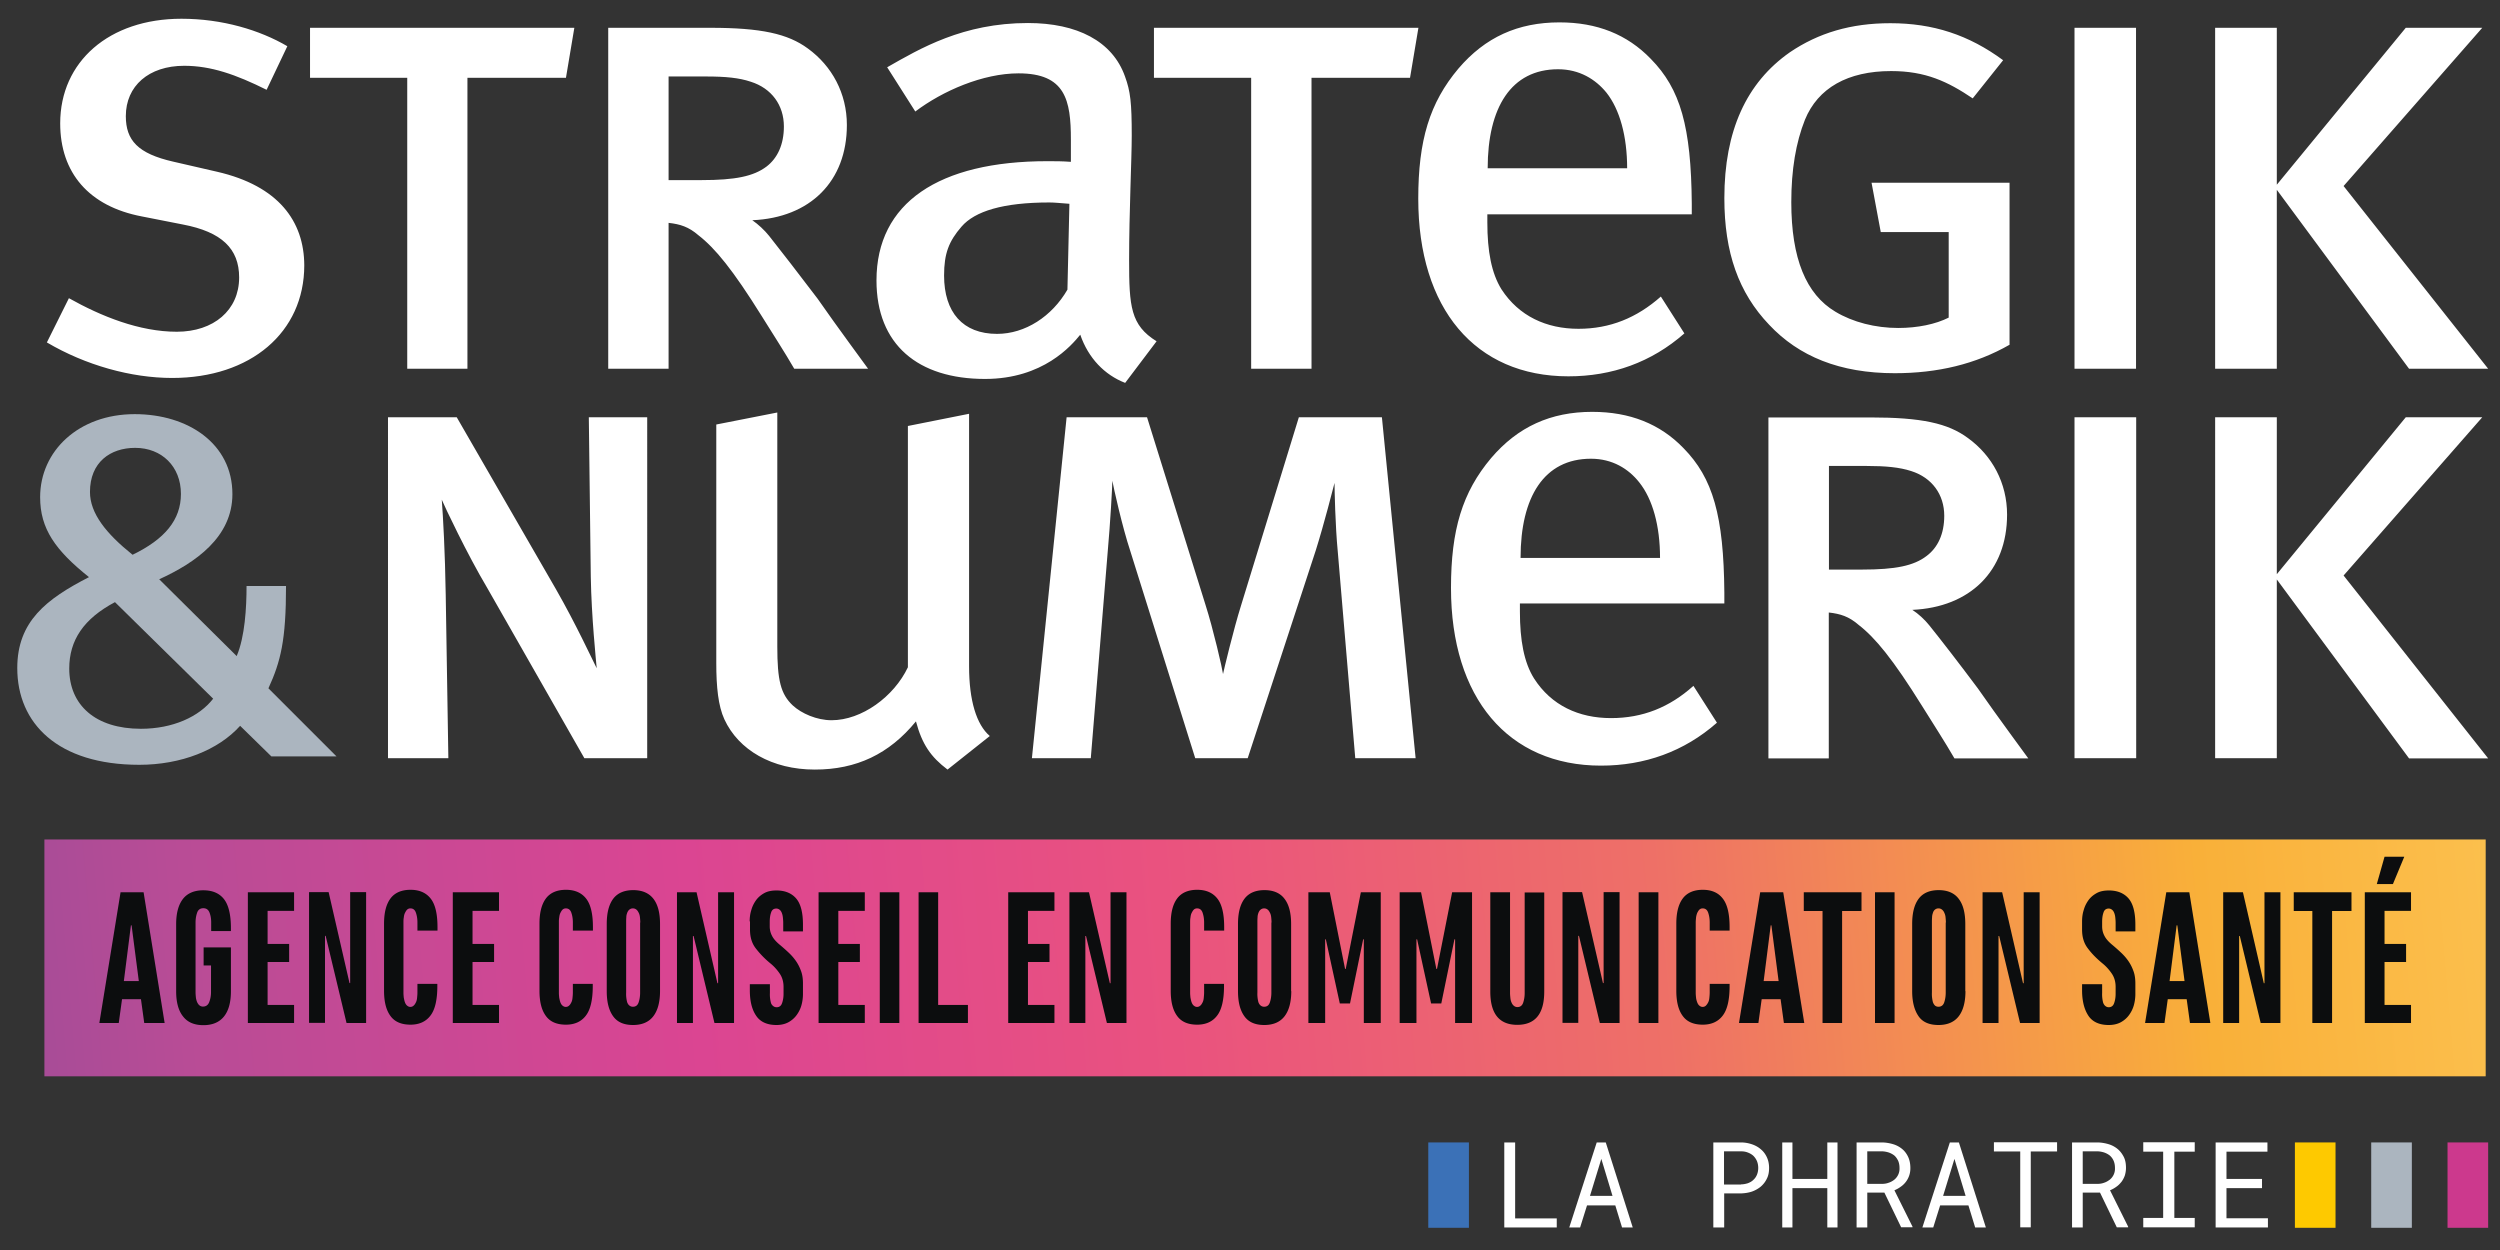 <svg xmlns="http://www.w3.org/2000/svg" xmlns:xlink="http://www.w3.org/1999/xlink" xml:space="preserve" id="Calque_1" x="0" y="0" style="enable-background:new 0 0 152 76" version="1.1" viewBox="0 0 152 76"><rect x="0" y="0" width="152" height="76" fill="#333333" stroke="none"/><style>.st3{fill:#abb5bf}.st4{fill:#fff}.st5{fill:#0c0d0e}</style><path d="M86.84 69.46h2.47v5.19h-2.47z" style="fill:#3b71b7"/><path d="M148.81 69.46h2.47v5.19h-2.47z" style="fill:#cc398d"/><path d="M139.53 69.46H142v5.19h-2.47z" style="fill:#fec900"/><path d="M144.17 69.46h2.47v5.19h-2.47z" class="st3"/><path d="M135.37 72.24v1.83h2.52v.56h-3.18v-5.17h3.15v.56h-2.49v1.66h2.16v.56h-2.16zm-1.93-2.79v.57h-1.24v4.03h1.24v.57h-3.13v-.57h1.21v-4.03h-1.21v-.57h3.13zm-5.93 2.53c.15 0 .29-.02.42-.07.13-.04.24-.11.35-.19a.86.86 0 0 0 .31-.71c0-.17-.03-.31-.08-.43a.902.902 0 0 0-.23-.32c-.1-.08-.21-.14-.35-.19-.13-.04-.28-.07-.44-.07h-.86v1.98h.88zm-.88.54v2.11h-.65v-5.17h1.52c.24 0 .47.04.68.1.21.06.4.16.56.29.16.13.28.29.38.48s.14.42.14.68c0 .17-.03.32-.07.46-.05.14-.12.27-.2.38-.09.11-.19.22-.31.3-.12.09-.25.16-.39.22l1.1 2.21v.04h-.69l-1.02-2.11h-1.05zm-3.16-2.51v4.61h-.64v-4.61h-1.6v-.56h3.84v.56h-1.6zm-3.96 2.7-.68-2.25-.69 2.25h1.37zm-1.55.58-.42 1.34h-.66l1.67-5.17h.55l1.64 5.17h-.65l-.41-1.34h-1.72zm-3.55-1.31c.15 0 .29-.02.42-.07.13-.04.25-.11.35-.19a.86.86 0 0 0 .31-.71c0-.17-.03-.31-.08-.43-.06-.12-.13-.23-.23-.32-.1-.08-.21-.14-.35-.19-.13-.04-.28-.07-.44-.07h-.86v1.98h.88zm-.88.54v2.11h-.65v-5.17h1.52c.24 0 .47.04.68.1.21.06.4.16.56.29.16.13.28.29.37.48.09.19.14.42.14.68a1.346 1.346 0 0 1-.58 1.14c-.12.09-.25.16-.39.22l1.1 2.21v.04h-.69l-1.02-2.11h-1.04zm-2.43 2.11v-2.39h-2.12v2.39h-.62v-5.17h.62v2.22h2.12v-2.22h.62v5.17h-.62zm-5.25-2.62c.15 0 .29-.03.42-.07.13-.05.24-.11.33-.2.1-.09.17-.19.22-.31s.08-.26.08-.42c0-.16-.03-.3-.08-.42s-.13-.23-.22-.32c-.1-.09-.21-.15-.34-.2-.13-.05-.27-.07-.42-.07h-1.02v2.02h1.03zm-1.02 2.62h-.66v-5.17h1.68c.23 0 .45.04.66.11.21.07.39.17.54.3.16.13.28.29.37.48.09.19.14.41.14.66s-.04.47-.14.66c-.09.19-.22.35-.37.48-.16.13-.34.23-.54.3-.21.07-.43.1-.66.11h-1.02v2.07zm-6.79-1.92-.68-2.25-.69 2.25h1.37zm-1.55.58-.42 1.34h-.66l1.67-5.17h.55l1.64 5.17h-.65l-.41-1.34h-1.72zm-1.84.78v.56h-3.19v-5.17h.66v4.62h2.53z" class="st4"/><defs><path id="SVGID_1_" d="M2.7 51.04h148.43v14.4H2.7z"/></defs><linearGradient id="SVGID_00000044137370859056572580000010022084800989314966_" x1="-20.05" x2="162.526" y1="66.674" y2="50.786" gradientUnits="userSpaceOnUse"><stop offset="0" style="stop-color:#7e4d99"/><stop offset=".172" style="stop-color:#b84c96"/><stop offset=".342" style="stop-color:#db4592"/><stop offset=".499" style="stop-color:#ea527f"/><stop offset=".662" style="stop-color:#ee7067"/><stop offset=".842" style="stop-color:#f9b039"/><stop offset="1" style="stop-color:#fdc95a"/></linearGradient><use xlink:href="#SVGID_1_" style="overflow:visible;fill:url(#SVGID_00000044137370859056572580000010022084800989314966_)"/><clipPath id="SVGID_00000013171411794200551790000013306192602182805134_"><use xlink:href="#SVGID_1_" style="overflow:visible"/></clipPath><path d="m13.19 10.44-2.65-.61c-2.16-.49-2.89-1.3-2.89-2.77C7.65 5.23 9.04 4 11.2 4c1.63 0 3.14.53 5.01 1.46l1.26-2.65c-1.67-.98-3.95-1.67-6.44-1.67-4.4 0-7.37 2.61-7.37 6.36 0 3.01 1.75 5.05 4.97 5.66l2.49.49c2.36.45 3.42 1.47 3.42 3.22 0 1.99-1.55 3.3-3.79 3.3-2.28 0-4.6-.94-6.56-2.04l-1.34 2.69c2.36 1.39 5.13 2.16 7.62 2.16 4.77 0 8.03-2.77 8.03-6.85-.01-2.67-1.56-4.83-5.31-5.69m5.66-5.71h5.91v17.69h3.66V4.73h5.99l.51-3.04H18.85v3.04zm49.8 11.09c0-2.97.16-6.11.16-7.58 0-2-.08-2.69-.41-3.59-.76-2.15-2.92-3.25-5.9-3.25-3.95 0-6.56 1.55-8.56 2.69l1.71 2.69c1.67-1.26 4.11-2.32 6.28-2.32 2.85 0 3.18 1.63 3.18 4.03v1.35c-.53-.04-.94-.04-1.43-.04-6.6 0-10.39 2.53-10.39 7.25 0 3.91 2.53 5.99 6.6 5.99 3.54 0 5.26-2.04 5.79-2.69.49 1.42 1.47 2.44 2.73 2.93l1.91-2.53c-1.58-.98-1.67-2.12-1.67-4.93m-3.75 1.79c-.94 1.63-2.57 2.69-4.28 2.69-2.08 0-3.22-1.31-3.22-3.55 0-1.34.29-2.08 1.06-2.97.81-.94 2.53-1.47 5.34-1.47.33 0 .65.04 1.22.08l-.12 5.22zm-18.14-3.27c-.28-.35-.67-.71-1.02-.95 3.51-.15 5.75-2.36 5.75-5.79 0-1.93-.91-3.59-2.37-4.65-1.22-.9-2.84-1.26-5.95-1.26h-6.19v20.73h3.67v-8.87c.71.08 1.22.24 1.81.75 1.02.79 2.09 2.09 3.86 4.93.71 1.14 1.38 2.17 1.97 3.19h4.49c-.08-.12-1.89-2.56-3.07-4.26-1.1-1.45-2.29-2.99-2.95-3.82m-4.1-3.39h-2.01v-6.3h2.28c1.18 0 2.01.08 2.72.32 1.26.4 2.01 1.42 2.01 2.72 0 1.1-.39 1.93-1.06 2.44-.79.59-1.89.82-3.94.82m27.5-9.26v3.04h5.91v17.69h3.67V4.73h5.99l.51-3.04H70.16zm24.66-.33c-2.53 0-4.52.9-6.15 2.81-1.75 2.08-2.44 4.36-2.44 7.91 0 6.68 3.46 10.8 9.13 10.8 2.65 0 5.05-.85 7.05-2.61l-1.43-2.24c-1.47 1.3-3.1 1.96-5.01 1.96-1.95 0-3.62-.77-4.68-2.4-.61-.98-.86-2.32-.86-4.07v-.49h12.43v-.65c-.04-4.69-.69-6.97-2.49-8.8-1.44-1.49-3.27-2.22-5.55-2.22m-4.37 8.88c0-3.71 1.43-6.03 4.28-6.03 1.3 0 2.28.61 2.94 1.42.81 1.02 1.26 2.65 1.26 4.6h-8.48zm23.9 3.87h4.13v5.2c-.79.4-1.89.63-3.07.63-1.38 0-2.76-.35-3.82-.99-1.78-1.06-2.68-3.23-2.68-6.66 0-1.97.28-3.63.83-5.01.79-1.93 2.6-2.96 5.24-2.96 2.09 0 3.43.63 4.96 1.66l1.85-2.32c-2.09-1.54-4.26-2.25-6.86-2.25-2.4 0-4.37.59-6.11 1.77-2.64 1.85-3.98 4.77-3.98 8.87 0 3.31.87 5.75 2.72 7.69 1.81 1.93 4.3 2.95 7.64 2.95 2.6 0 4.92-.55 6.98-1.73v-9.85h-8.39l.56 3zm11.78 8.31h3.74V1.69h-3.74v20.73zm16.36-11.11 8.43-9.62h-4.65l-7.84 9.54V1.69h-3.75v20.73h3.75V11.54l8.04 10.88h4.81l-8.79-11.11zM78.97 25.37 75.46 36.8c-.47 1.5-1.03 3.86-1.1 4.18-.04-.32-.59-2.72-1.07-4.22l-3.55-11.39h-4.89L62.74 46.1h3.58l1.03-12.57c.15-1.66.28-3.94.28-4.3.08.43.59 2.76 1.1 4.3l3.94 12.57h3.19L80 33.46c.51-1.62 1.06-3.79 1.14-4.1 0 .39.04 2.56.2 4.22L82.4 46.1h3.67l-2.05-20.73h-5.05zm-20.06-.21-3.71.74v14.67c-.85 1.79-2.81 3.22-4.64 3.22-.9 0-1.83-.41-2.36-.9-.73-.69-.94-1.51-.94-3.59V25.08l-3.71.73v14.5c0 1.47.12 2.61.49 3.42.86 1.87 2.9 3.06 5.5 3.06 2.53 0 4.52-.94 6.15-2.93.37 1.39.9 2.16 1.92 2.93l2.57-2.04c-.81-.69-1.26-2.16-1.26-4.24V25.16zm-22.99 9.91c.04 2.44.32 5.08.36 5.56-.28-.55-1.26-2.68-2.48-4.81l-6.03-10.45h-4.18V46.1h3.67l-.16-9.93c-.04-2.6-.16-4.73-.24-5.79.16.39 1.54 3.31 2.76 5.36l5.91 10.36h3.82V25.37H35.8l.12 9.7zm81.38 2.95c-.28-.35-.67-.71-1.03-.94 3.51-.16 5.76-2.36 5.76-5.79 0-1.93-.91-3.59-2.37-4.65-1.22-.91-2.84-1.26-5.95-1.26h-6.19v20.73h3.67v-8.87c.71.08 1.22.24 1.81.75 1.02.79 2.09 2.09 3.86 4.93.71 1.14 1.38 2.17 1.97 3.19h4.49c-.08-.12-1.89-2.56-3.07-4.26-1.09-1.46-2.28-3-2.95-3.83m-4.09-3.39h-2.01v-6.3h2.28c1.18 0 2.01.08 2.72.31 1.26.4 2.01 1.42 2.01 2.72 0 1.1-.39 1.93-1.07 2.44-.78.6-1.89.83-3.93.83m-16.4-9.59c-2.52 0-4.52.9-6.15 2.81-1.75 2.08-2.44 4.36-2.44 7.9 0 6.68 3.47 10.8 9.12 10.8 2.65 0 5.05-.85 7.05-2.61l-1.43-2.24c-1.46 1.31-3.09 1.96-5.01 1.96-1.96 0-3.63-.77-4.68-2.41-.61-.97-.86-2.32-.86-4.07v-.49h12.43v-.65c-.04-4.69-.69-6.97-2.49-8.8-1.42-1.47-3.26-2.2-5.54-2.2m-4.36 8.88c0-3.71 1.43-6.03 4.28-6.03 1.3 0 2.28.61 2.93 1.43.82 1.02 1.27 2.65 1.27 4.6h-8.48zm33.68 12.18h3.75V25.37h-3.75V46.1zm16.36-11.11 8.43-9.62h-4.65l-7.84 9.54v-9.54h-3.75V46.1h3.75V35.23l8.04 10.88h4.81l-8.79-11.12z" class="st4"/><path d="m16.5 45.99-1.9-1.86c-1.33 1.48-3.6 2.37-6.13 2.37-4.96 0-7.42-2.52-7.42-5.88 0-2.84 1.77-4.2 4.36-5.53-2.05-1.64-2.97-2.94-2.97-4.86 0-2.81 2.34-5.05 5.75-5.05 3.25 0 5.94 1.8 5.94 4.86 0 2.62-2.24 4.17-4.45 5.18l4.71 4.67c.5-1.17.6-2.94.6-4.26h2.4c0 3.29-.32 4.58-1.07 6.22l4.14 4.14H16.5zm-9.51-9.38c-1.9 1.01-2.78 2.31-2.78 4.04 0 2.21 1.58 3.66 4.36 3.66 1.93 0 3.54-.73 4.39-1.83l-5.97-5.87zm1.23-9.38c-1.52 0-2.75.88-2.75 2.68 0 1.3.98 2.53 2.59 3.82 1.96-.95 2.94-2.12 2.94-3.7 0-1.67-1.17-2.8-2.78-2.8" class="st3"/><path d="m6.04 62.2 1.29-7.95h1.4l1.28 7.95H8.77l-.2-1.45H7.42l-.2 1.45H6.04zm1.49-2.55h.91L8 56.26h-.04l-.43 3.39zM12.38 58.7v-1.1h1.66v2.67c0 .67-.14 1.18-.42 1.53s-.7.53-1.25.53-.96-.17-1.24-.53c-.28-.35-.42-.86-.42-1.53v-4.08c0-.67.14-1.18.41-1.53s.69-.53 1.24-.53c.56 0 .98.18 1.26.54.28.36.42.95.42 1.76v.18h-1.2v-.53c0-.22-.03-.41-.1-.59s-.19-.27-.38-.27c-.18 0-.31.09-.37.26s-.1.37-.1.6v4.25c0 .1.01.21.02.31s.04.2.07.28c.04.08.08.15.14.2s.13.08.22.08c.18 0 .31-.09.38-.27s.11-.38.11-.6V58.7h-.45zM17.88 55.38h-1.61v2.01h1.31v1.1h-1.31v2.61h1.61v1.1h-2.81v-7.95h2.81v1.13zM22.26 62.2h-1.19l-1.27-5.3h-.04v5.29h-.97v-7.95h1.19l1.27 5.53h.04v-5.53h.97v7.96zM25.38 56.62v-.53c0-.22-.03-.41-.09-.59s-.17-.27-.34-.27c-.08 0-.15.03-.2.08s-.09.12-.13.2-.06.18-.07.28c-.02.1-.02.2-.02.3v4.27c0 .1.01.2.02.3.02.1.04.2.07.28.03.08.07.15.13.2s.12.08.2.08.15-.03.2-.08c.06-.05.1-.12.14-.2s.06-.17.07-.28c.01-.1.02-.21.02-.31v-.53h1.21v.14c0 .83-.14 1.43-.42 1.79-.28.37-.69.55-1.21.55-.55 0-.96-.17-1.22-.53-.26-.35-.39-.86-.39-1.53v-4.08c0-.67.13-1.18.39-1.53.26-.35.67-.53 1.22-.53.54 0 .95.18 1.23.54s.41.94.41 1.73v.21h-1.22zM30.34 55.38h-1.61v2.01h1.31v1.1h-1.31v2.61h1.61v1.1h-2.81v-7.95h2.81v1.13zM34.83 56.62v-.53c0-.22-.03-.41-.09-.59s-.17-.27-.34-.27c-.08 0-.15.03-.2.08s-.09.12-.13.2-.06.18-.07.28c-.02.1-.02.2-.02.3v4.27c0 .1.01.2.02.3.02.1.04.2.07.28.03.08.07.15.13.2s.12.08.2.08.15-.03.2-.08c.06-.05.1-.12.14-.2s.06-.17.07-.28c.01-.1.02-.21.02-.31v-.53h1.21v.14c0 .83-.14 1.43-.42 1.79-.28.37-.69.55-1.21.55-.55 0-.96-.17-1.22-.53-.26-.35-.39-.86-.39-1.53v-4.08c0-.67.13-1.18.39-1.53.26-.35.67-.53 1.22-.53.54 0 .95.18 1.23.54s.41.94.41 1.73v.21h-1.22zM40.13 60.26c0 .67-.14 1.18-.41 1.53s-.68.53-1.23.53-.95-.17-1.21-.53-.39-.86-.39-1.53v-4.08c0-.67.13-1.18.39-1.53.26-.35.67-.53 1.22-.53s.96.18 1.23.53c.27.35.4.86.4 1.53v4.08zm-1.2-4.17c0-.1-.01-.21-.02-.31s-.03-.19-.07-.27-.08-.15-.14-.2a.33.33 0 0 0-.22-.08c-.09 0-.16.03-.22.08s-.1.12-.13.2-.05.17-.05.27c-.01.1-.01.21-.01.31v4.25a2.016 2.016 0 0 0 .06.59c.03.08.07.15.13.2s.13.08.22.08c.18 0 .29-.09.35-.27s.09-.38.09-.6v-4.25zM44.63 62.2h-1.19l-1.27-5.29h-.04v5.29h-.97v-7.95h1.19l1.27 5.53h.04v-5.53h.97v7.95zM45.58 56.02c0-.24.03-.47.1-.69.06-.22.16-.42.29-.6.13-.18.3-.32.5-.43s.45-.16.74-.16c.51 0 .91.16 1.19.48s.42.85.42 1.6v.41h-1.2v-.53c0-.1-.01-.21-.02-.31s-.03-.19-.06-.27-.07-.15-.13-.2-.13-.08-.21-.08c-.16 0-.27.08-.32.25-.06.17-.08.36-.08.57v.27c0 .21.05.4.14.57.09.18.25.36.48.55.18.15.36.31.53.47.17.16.32.33.45.52s.23.39.31.62c.08.22.11.47.11.74v.63c0 .23-.03.46-.09.68-.06.22-.16.42-.29.6-.13.18-.3.33-.5.44s-.45.17-.73.17c-.57 0-.99-.19-1.24-.57-.26-.38-.38-.9-.38-1.54v-.37h1.22v.53a2.016 2.016 0 0 0 .06.59c.02.08.07.15.13.2s.13.08.22.08c.16 0 .27-.08.33-.25.06-.17.09-.36.09-.57V60c0-.31-.08-.58-.23-.8s-.33-.43-.55-.61a5.64 5.64 0 0 1-.91-.93c-.24-.31-.35-.69-.35-1.14v-.5zM52.58 55.38h-1.61v2.01h1.31v1.1h-1.31v2.61h1.61v1.1h-2.81v-7.95h2.81v1.13zM53.49 62.2v-7.95h1.19v7.95h-1.19zM57.04 54.25v6.85h1.81v1.1h-3v-7.95h1.19zM64.12 55.38H62.5v2.01h1.31v1.1H62.5v2.61h1.61v1.1H61.3v-7.95h2.81v1.13zM68.49 62.2H67.3l-1.27-5.29h-.04v5.29h-.97v-7.95h1.19l1.27 5.53h.04v-5.53h.97v7.95zM73.21 56.62v-.53c0-.22-.03-.41-.09-.59s-.17-.27-.34-.27c-.08 0-.15.03-.2.08s-.09.12-.13.2-.06.18-.07.28c-.02.1-.02.2-.02.3v4.27c0 .1.01.2.02.3.02.1.04.2.07.28.03.08.07.15.13.2s.12.08.2.08.15-.03.2-.08c.06-.05.1-.12.14-.2s.06-.17.07-.28c.01-.1.02-.21.02-.31v-.53h1.21v.14c0 .83-.14 1.43-.42 1.79-.28.37-.69.55-1.21.55-.55 0-.96-.17-1.22-.53-.26-.35-.39-.86-.39-1.53v-4.08c0-.67.13-1.18.39-1.53.26-.35.67-.53 1.22-.53.54 0 .95.18 1.23.54s.41.94.41 1.73v.21h-1.22zM78.51 60.26c0 .67-.14 1.18-.41 1.53-.27.35-.68.53-1.23.53s-.95-.17-1.21-.53-.39-.86-.39-1.53v-4.08c0-.67.13-1.18.39-1.53.26-.35.67-.53 1.22-.53s.96.18 1.22.53c.27.35.4.86.4 1.53v4.08zm-1.2-4.17c0-.1-.01-.21-.02-.31s-.03-.19-.07-.27-.08-.15-.14-.2a.33.33 0 0 0-.22-.08c-.09 0-.16.03-.22.08s-.1.12-.13.2-.05.17-.05.27c-.01.1-.01.21-.01.31v4.25a2.016 2.016 0 0 0 .06.59c.03.08.07.15.13.2s.13.08.22.08c.18 0 .29-.09.35-.27s.09-.38.09-.6v-4.25zM79.55 62.2v-7.95h1.3l.93 4.66h.04l.92-4.66h1.21v7.95h-1.03v-5.09h-.04l-.8 3.9h-.62l-.85-3.9h-.04v5.09h-1.02zM85.1 62.2v-7.95h1.3l.93 4.66h.04l.92-4.66h1.21v7.95h-1.03v-5.09h-.04l-.8 3.9h-.62l-.85-3.9h-.04v5.09H85.1zM93.89 54.25v6.04c0 1.35-.55 2.02-1.64 2.02s-1.64-.67-1.64-2.02v-6.04h1.2v6.12c0 .1.01.2.02.3.01.1.03.2.07.28.03.08.08.15.14.2.06.05.13.08.22.08.17 0 .29-.09.35-.27s.09-.37.09-.58v-6.12h1.19zM98.47 62.2h-1.2L96 56.9h-.04v5.29H95v-7.95h1.19l1.27 5.53h.04v-5.53h.97v7.96zM99.63 62.2v-7.95h1.2v7.95h-1.2zM103.95 56.62v-.53c0-.22-.03-.41-.09-.59s-.17-.27-.34-.27c-.08 0-.15.03-.2.08s-.09.12-.13.2c-.03.08-.06.18-.07.28s-.02.2-.02.3v4.27c0 .1.01.2.02.3s.04.2.07.28c.03.08.07.15.13.2s.12.08.2.08c.08 0 .15-.03.2-.08s.1-.12.14-.2c.04-.08.06-.17.07-.28.01-.1.02-.21.02-.31v-.53h1.21v.14c0 .83-.14 1.43-.42 1.79-.28.37-.69.55-1.21.55-.55 0-.96-.17-1.22-.53-.26-.35-.39-.86-.39-1.53v-4.08c0-.67.13-1.18.39-1.53.26-.35.67-.53 1.22-.53.54 0 .95.18 1.22.54.28.36.41.94.41 1.73v.21h-1.21zM105.73 62.2l1.29-7.95h1.4l1.28 7.95h-1.24l-.2-1.45h-1.15l-.2 1.45h-1.18zm1.5-2.55h.91l-.44-3.39h-.04l-.43 3.39zM110.81 62.2v-6.81h-1.14v-1.14h3.51v1.14H112v6.81h-1.19zM114 62.2v-7.95h1.19v7.95H114zM119.5 60.26c0 .67-.14 1.18-.41 1.53-.27.35-.68.53-1.23.53s-.96-.17-1.21-.53-.39-.86-.39-1.53v-4.08c0-.67.13-1.18.39-1.53.26-.35.67-.53 1.22-.53s.96.18 1.22.53c.27.35.4.86.4 1.53v4.08zm-1.19-4.17c0-.1-.01-.21-.02-.31a.767.767 0 0 0-.07-.27c-.03-.08-.08-.15-.14-.2s-.13-.08-.22-.08-.16.03-.22.08-.1.12-.12.2c-.03.08-.05.17-.05.27-.01.1-.01.21-.01.31v4.25a2.016 2.016 0 0 0 .06.59c.03.08.07.15.12.2s.13.08.22.08c.17 0 .29-.09.35-.27s.09-.38.09-.6v-4.25zM124.02 62.2h-1.2l-1.27-5.29h-.04v5.29h-.97v-7.95h1.19l1.27 5.53h.04v-5.53h.97v7.95zM126.59 56.02c0-.24.03-.47.1-.69.06-.22.16-.42.29-.6.13-.18.3-.32.5-.43s.45-.16.74-.16c.51 0 .91.16 1.19.48.28.32.42.85.42 1.6v.41h-1.2v-.53c0-.1-.01-.21-.02-.31s-.03-.19-.06-.27c-.03-.08-.07-.15-.13-.2s-.13-.08-.21-.08c-.16 0-.27.08-.32.25-.06.17-.08.36-.08.57v.27c0 .21.05.4.14.57.09.18.25.36.48.55.18.15.36.31.53.47.17.16.32.33.45.52s.23.39.31.62c.08.22.11.47.11.74v.63c0 .23-.03.46-.09.68-.06.22-.16.42-.29.6-.13.18-.3.33-.5.44s-.45.17-.74.17c-.57 0-.99-.19-1.24-.57s-.38-.9-.38-1.54v-.37h1.22v.53a2.016 2.016 0 0 0 .06.59c.03.08.07.15.13.2s.13.08.21.08c.16 0 .27-.08.33-.25.06-.17.09-.36.09-.57V60c0-.31-.08-.58-.23-.8s-.33-.43-.55-.61c-.38-.31-.68-.62-.91-.93-.24-.31-.35-.69-.35-1.14v-.5zM130.42 62.2l1.29-7.95h1.4l1.28 7.95h-1.24l-.2-1.45h-1.15l-.2 1.45h-1.18zm1.49-2.55h.91l-.44-3.39h-.04l-.43 3.39zM138.64 62.2h-1.19l-1.27-5.29h-.04v5.29h-.97v-7.95h1.2l1.27 5.53h.04v-5.53h.97v7.95zM140.59 62.2v-6.81h-1.13v-1.14h3.51v1.14h-1.18v6.81h-1.2zM146.59 55.38h-1.61v2.01h1.31v1.1h-1.31v2.61h1.61v1.1h-2.81v-7.95h2.81v1.13zm-.41-3.29-.69 1.66h-.98l.47-1.66h1.2z" class="st5"/></svg>